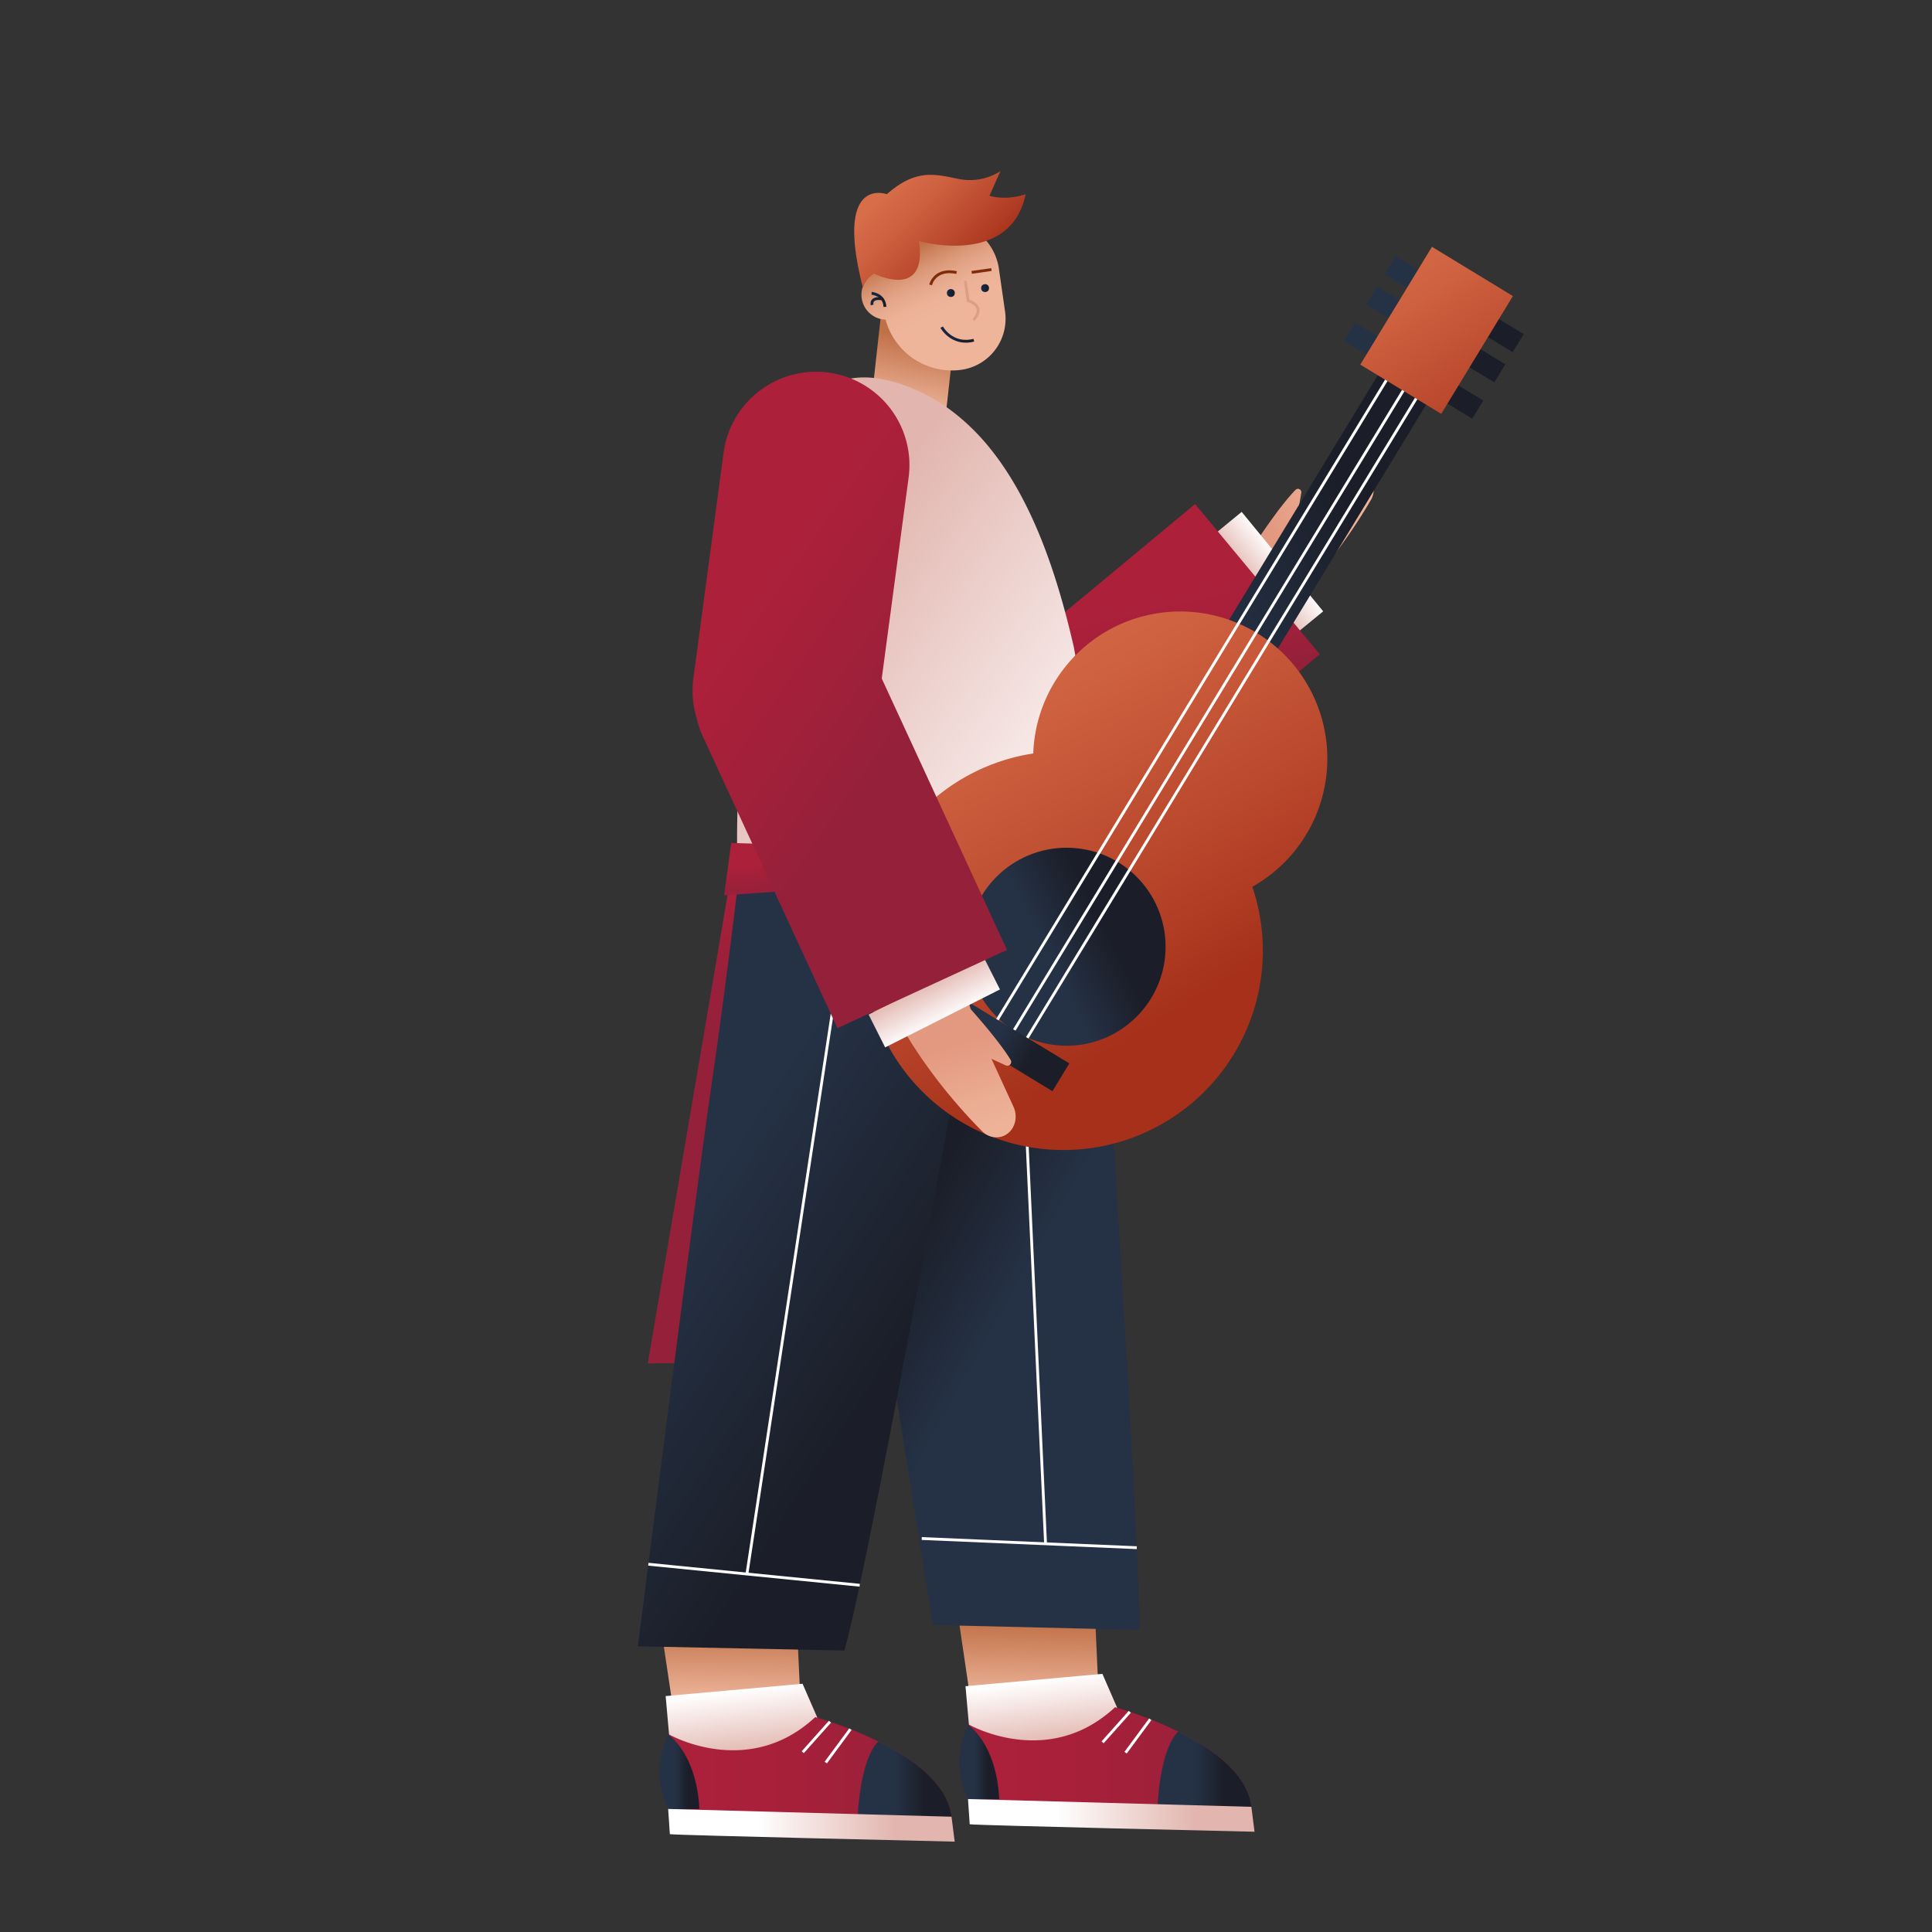 <svg id="Capa_1" data-name="Capa 1" xmlns="http://www.w3.org/2000/svg" xmlns:xlink="http://www.w3.org/1999/xlink" viewBox="0 0 1366 1366"><rect x="0" y="0" width="1366" height="1366" fill="#333333" stroke="none"/><defs><linearGradient id="Degradado_sin_nombre_51" x1="-92.91" y1="-6128.78" x2="62.95" y2="-6128.78" gradientTransform="matrix(0.82, -0.52, 0.43, 0.68, 3559.5, 4549.2)" gradientUnits="userSpaceOnUse"><stop offset="0.48" stop-color="#e39980"/><stop offset="0.77" stop-color="#ebad93"/><stop offset="0.98" stop-color="#eeb59b"/></linearGradient><linearGradient id="Degradado_sin_nombre_169" x1="4235.81" y1="-2297.7" x2="4235.48" y2="-2388.62" gradientTransform="translate(-3338.94 2746.48)" gradientUnits="userSpaceOnUse"><stop offset="0.31" stop-color="#fff"/><stop offset="0.65" stop-color="#e2b6af"/></linearGradient><linearGradient id="Degradado_sin_nombre_61" x1="9037.83" y1="-5641.3" x2="8823.08" y2="-5752.67" gradientTransform="translate(-8161.43 6538.45) scale(1 1.05)" gradientUnits="userSpaceOnUse"><stop offset="0.27" stop-color="#ad203a"/><stop offset="0.39" stop-color="#a7203a"/><stop offset="0.56" stop-color="#95203a"/><stop offset="0.57" stop-color="#95203a"/></linearGradient><linearGradient id="Degradado_sin_nombre_299" x1="619.78" y1="592.77" x2="617.29" y2="923.1" gradientUnits="userSpaceOnUse"><stop offset="0.07" stop-color="#ad203a"/><stop offset="0.27" stop-color="#9b203a"/><stop offset="0.43" stop-color="#95203a"/></linearGradient><linearGradient id="Degradado_sin_nombre_136" x1="1165.8" y1="1557.91" x2="1188.68" y2="1663.14" gradientTransform="translate(-258.99 -686.69) rotate(13.27)" gradientUnits="userSpaceOnUse"><stop offset="0.47" stop-color="#c07047"/><stop offset="0.98" stop-color="#eeb59b"/></linearGradient><linearGradient id="Degradado_sin_nombre_276" x1="519.43" y1="1164.47" x2="531.2" y2="1261.78" gradientUnits="userSpaceOnUse"><stop offset="0.31" stop-color="#fff"/><stop offset="0.79" stop-color="#e2b6af"/></linearGradient><linearGradient id="Degradado_sin_nombre_272" x1="466.72" y1="1251.32" x2="673.03" y2="1251.32" gradientUnits="userSpaceOnUse"><stop offset="0.02" stop-color="#ad203a"/><stop offset="0.43" stop-color="#a7203a"/><stop offset="0.99" stop-color="#95203a"/><stop offset="1" stop-color="#95203a"/></linearGradient><linearGradient id="Degradado_sin_nombre_112" x1="1365.5" y1="1353.95" x2="1095.73" y2="1277.4" gradientTransform="translate(-183.07 -696.26) rotate(13.34)" gradientUnits="userSpaceOnUse"><stop offset="0.39" stop-color="#253246"/><stop offset="0.71" stop-color="#1b1e28"/></linearGradient><linearGradient id="Degradado_sin_nombre_136-2" x1="1300.85" y1="1532.94" x2="1323.72" y2="1638.17" gradientTransform="translate(-183.07 -696.26) rotate(13.34)" xlink:href="#Degradado_sin_nombre_136"/><linearGradient id="Degradado_sin_nombre_201" x1="1940.82" y1="1700.9" x2="1668.8" y2="1682.82" gradientTransform="translate(-191.78 -1498.14) rotate(29.31)" gradientUnits="userSpaceOnUse"><stop offset="0.06" stop-color="#1b1e28"/><stop offset="0.73" stop-color="#253246"/></linearGradient><linearGradient id="Degradado_sin_nombre_130" x1="791.79" y1="-229.18" x2="788.54" y2="-174.51" gradientTransform="matrix(0, 0.97, -1.07, 0, 437.79, -498.45)" gradientUnits="userSpaceOnUse"><stop offset="0.11" stop-color="#c07047"/><stop offset="0.98" stop-color="#eeb59b"/></linearGradient><linearGradient id="Degradado_sin_nombre_172" x1="433.06" y1="116.04" x2="466.69" y2="222.45" gradientTransform="translate(185.08 88.56) rotate(-8.16)" gradientUnits="userSpaceOnUse"><stop offset="0.33" stop-color="#c07047"/><stop offset="0.38" stop-color="#ca7f59"/><stop offset="0.48" stop-color="#da9776"/><stop offset="0.58" stop-color="#e5a78b"/><stop offset="0.68" stop-color="#ecb297"/><stop offset="0.78" stop-color="#eeb59b"/></linearGradient><linearGradient id="Degradado_sin_nombre_246" x1="664.91" y1="236.57" x2="688.78" y2="236.57" gradientUnits="userSpaceOnUse"><stop offset="0.39" stop-color="#152542"/><stop offset="0.71" stop-color="#1b1e28"/></linearGradient><linearGradient id="Degradado_sin_nombre_296" x1="698.69" y1="440.41" x2="325.83" y2="142.32" gradientTransform="translate(76.62 185.26) rotate(-2.54)" gradientUnits="userSpaceOnUse"><stop offset="0" stop-color="#fff"/><stop offset="0.31" stop-color="#f0d9d6"/><stop offset="0.59" stop-color="#e2b6af"/></linearGradient><linearGradient id="Degradado_sin_nombre_246-2" x1="591.32" y1="48.26" x2="596.9" y2="48.26" gradientTransform="translate(76.62 185.26) rotate(-2.54)" xlink:href="#Degradado_sin_nombre_246"/><linearGradient id="Degradado_sin_nombre_246-3" x1="615.65" y1="45.86" x2="621.23" y2="45.86" gradientTransform="translate(76.62 185.26) rotate(-2.54)" xlink:href="#Degradado_sin_nombre_246"/><linearGradient id="Degradado_sin_nombre_246-4" x1="616.19" y1="211.71" x2="626.69" y2="211.71" xlink:href="#Degradado_sin_nombre_246"/><linearGradient id="Degradado_sin_nombre_246-5" x1="615.51" y1="213" x2="624.2" y2="213" xlink:href="#Degradado_sin_nombre_246"/><linearGradient id="Degradado_sin_nombre_244" x1="626.41" y1="50.06" x2="543.85" y2="-40.3" gradientTransform="translate(76.62 185.26) rotate(-2.54)" gradientUnits="userSpaceOnUse"><stop offset="0.18" stop-color="#a6301a"/><stop offset="0.32" stop-color="#b34026"/><stop offset="0.68" stop-color="#ce6140"/><stop offset="0.87" stop-color="#d86d4a"/></linearGradient><linearGradient id="Degradado_sin_nombre_112-2" x1="466.28" y1="1253" x2="494.5" y2="1253" gradientTransform="matrix(1, 0, 0, 1, 0, 0)" xlink:href="#Degradado_sin_nombre_112"/><linearGradient id="Degradado_sin_nombre_112-3" x1="606.5" y1="1259.08" x2="672.98" y2="1259.08" gradientTransform="matrix(1, 0, 0, 1, 0, 0)" xlink:href="#Degradado_sin_nombre_112"/><linearGradient id="Degradado_sin_nombre_276-2" x1="472.41" y1="1290.57" x2="675" y2="1290.57" xlink:href="#Degradado_sin_nombre_276"/><linearGradient id="Degradado_sin_nombre_276-3" x1="731.43" y1="1157.47" x2="743.2" y2="1254.78" xlink:href="#Degradado_sin_nombre_276"/><linearGradient id="Degradado_sin_nombre_272-2" x1="678.72" y1="1244.32" x2="885.03" y2="1244.32" xlink:href="#Degradado_sin_nombre_272"/><linearGradient id="Degradado_sin_nombre_112-4" x1="678.28" y1="1246" x2="706.5" y2="1246" gradientTransform="matrix(1, 0, 0, 1, 0, 0)" xlink:href="#Degradado_sin_nombre_112"/><linearGradient id="Degradado_sin_nombre_112-5" x1="818.5" y1="1252.08" x2="884.98" y2="1252.08" gradientTransform="matrix(1, 0, 0, 1, 0, 0)" xlink:href="#Degradado_sin_nombre_112"/><linearGradient id="Degradado_sin_nombre_276-4" x1="684.41" y1="1283.57" x2="887" y2="1283.57" xlink:href="#Degradado_sin_nombre_276"/><linearGradient id="Degradado_sin_nombre_297" x1="642.98" y1="426.22" x2="678.79" y2="722.44" gradientUnits="userSpaceOnUse"><stop offset="0.57" stop-color="#ad203a"/><stop offset="0.62" stop-color="#9b203a"/><stop offset="0.65" stop-color="#95203a"/></linearGradient><linearGradient id="Degradado_sin_nombre_300" x1="637.01" y1="493.47" x2="717.93" y2="718.63" gradientUnits="userSpaceOnUse"><stop offset="0.64" stop-color="#ad203a"/><stop offset="0.84" stop-color="#95203a"/></linearGradient><linearGradient id="Degradado_sin_nombre_272-3" x1="760.59" y1="565.57" x2="768.4" y2="630.14" xlink:href="#Degradado_sin_nombre_272"/><linearGradient id="Degradado_sin_nombre_301" x1="731.77" y1="532.99" x2="744.4" y2="637.52" gradientUnits="userSpaceOnUse"><stop offset="0.58" stop-color="#ad203a"/><stop offset="0.73" stop-color="#a9203a"/><stop offset="0.9" stop-color="#9c203a"/><stop offset="0.96" stop-color="#95203a"/></linearGradient><linearGradient id="Degradado_sin_nombre_112-6" x1="699.01" y1="232.89" x2="923.6" y2="-125.89" gradientTransform="translate(83.41 380.89)" xlink:href="#Degradado_sin_nombre_112"/><linearGradient id="Degradado_sin_nombre_244-2" x1="878.86" y1="783.77" x2="642.19" y2="387.41" gradientTransform="matrix(1, 0, 0, 1, 0, 0)" xlink:href="#Degradado_sin_nombre_244"/><linearGradient id="Degradado_sin_nombre_112-7" x1="776.16" y1="386.68" x2="850.45" y2="268" gradientTransform="translate(229.39 -32.96) rotate(31.31)" xlink:href="#Degradado_sin_nombre_112"/><linearGradient id="Degradado_sin_nombre_112-8" x1="758.31" y1="-203.16" x2="864.31" y2="-203.16" gradientTransform="translate(216.8 418.28)" xlink:href="#Degradado_sin_nombre_112"/><linearGradient id="Degradado_sin_nombre_112-9" x1="758.31" y1="-178.16" x2="864.31" y2="-178.16" gradientTransform="translate(203.81 414.63)" xlink:href="#Degradado_sin_nombre_112"/><linearGradient id="Degradado_sin_nombre_112-10" x1="758.31" y1="-148.16" x2="864.31" y2="-148.16" gradientTransform="translate(188.22 410.26)" xlink:href="#Degradado_sin_nombre_112"/><linearGradient id="Degradado_sin_nombre_244-3" x1="1100.02" y1="366.37" x2="956.02" y2="139.67" gradientTransform="translate(26.54 561.89) rotate(-31.31)" xlink:href="#Degradado_sin_nombre_244"/><linearGradient id="Degradado_sin_nombre_112-11" x1="769.81" y1="408.34" x2="857.81" y2="408.34" gradientTransform="translate(-101.37 330.5)" xlink:href="#Degradado_sin_nombre_112"/><linearGradient id="Degradado_sin_nombre_51-2" x1="659.99" y1="-3071.17" x2="815.85" y2="-3071.17" gradientTransform="matrix(0.29, 0.93, -0.77, 0.24, -1898.59, 791.47)" xlink:href="#Degradado_sin_nombre_51"/><linearGradient id="Degradado_sin_nombre_169-2" x1="251.56" y1="993.16" x2="251.23" y2="902.24" gradientTransform="translate(409.19 -241.29)" xlink:href="#Degradado_sin_nombre_169"/><linearGradient id="Degradado_sin_nombre_62" x1="2435.81" y1="-105.53" x2="2104.44" y2="-277.39" gradientTransform="matrix(0.99, 0.13, -0.13, 0.99, -1659.2, 398.6)" gradientUnits="userSpaceOnUse"><stop offset="0.42" stop-color="#95203a"/><stop offset="0.59" stop-color="#a1203a"/><stop offset="0.82" stop-color="#ad203a"/></linearGradient></defs><title>Mesa de trabajo 38</title><path d="M838.2,415l49.73-31.45s16.68-25.71,28.15-37.27a2.39,2.39,0,0,1,4,2.1l-2.08,12,28.63-23.67c7.31-6,18-4.91,22.56,2.37h0a14,14,0,0,1,0,14.56c-11.57,19.9-45.65,73.29-94.12,103.94Z" fill="url(#Degradado_sin_nombre_51)"/><rect x="851.25" y="392.33" width="90.92" height="25.98" transform="translate(1151.65 1355.77) rotate(-129.34)" fill="url(#Degradado_sin_nombre_169)"/><path d="M761,351h6.94a65.53,65.53,0,0,1,65.53,65.53V674.85a0,0,0,0,1,0,0h-138a0,0,0,0,1,0,0V416.53A65.53,65.53,0,0,1,761,351Z" transform="translate(858.14 1428.74) rotate(-129.7)" fill="url(#Degradado_sin_nombre_61)"/><polygon points="520.65 596.11 458 964 776 960 685 615 520.65 596.11" fill="url(#Degradado_sin_nombre_299)"/><path d="M467.44,1151.27l8.18,54.87s34.94,21.58,90.24-5.41l-2.19-47.29Z" fill="url(#Degradado_sin_nombre_136)"/><path d="M473.05,1226.35l-2.41-27.15,96.8-8.72,12.47,28.62S506.06,1263.05,473.05,1226.35Z" fill="url(#Degradado_sin_nombre_276)"/><path d="M673,1288.56,472.41,1279s-13.23-24.36.64-52.67c0,0,55.84,32,103.36-12.27a273.44,273.44,0,0,1,44.55,17.2c24.74,12.28,50.81,31,52,55.59C673,1287.43,673,1288,673,1288.56Z" fill="url(#Degradado_sin_nombre_272)"/><line x1="586.83" y1="1217.31" x2="567.57" y2="1238.88" fill="none" stroke="#fff" stroke-miterlimit="10" stroke-width="2"/><line x1="601.28" y1="1222.58" x2="583.85" y2="1246.2" fill="none" stroke="#fff" stroke-miterlimit="10" stroke-width="2"/><path d="M773.6,593.07s32.16,483.72,32,559.33l-146-3.47S616,880.35,604.93,797.81C594,716,574,597,574,597Z" fill="url(#Degradado_sin_nombre_112)"/><path d="M678.44,1149.38l8.11,54.88s34.92,21.63,90.25-5.3l-2.14-47.29Z" fill="url(#Degradado_sin_nombre_136-2)"/><line x1="651.7" y1="1087.79" x2="803.75" y2="1094.28" fill="none" stroke="#fff" stroke-miterlimit="10" stroke-width="2"/><path d="M707,590s-89.07,504.34-110,577l-146-3s40-314.56,52.07-397c12-81.66,22.93-178,22.93-178Z" fill="url(#Degradado_sin_nombre_201)"/><line x1="739.23" y1="1091.03" x2="716.5" y2="597.5" fill="none" stroke="#fff" stroke-miterlimit="10" stroke-width="2"/><line x1="607.84" y1="1120.83" x2="458.4" y2="1105.97" fill="none" stroke="#fff" stroke-miterlimit="10" stroke-width="2"/><line x1="606.5" y1="597.5" x2="528.1" y2="1112.9" fill="none" stroke="#fff" stroke-miterlimit="10" stroke-width="2"/><path d="M648.23,595.54s-1.4,85.1-50.56,60" fill="none" stroke="#fff" stroke-miterlimit="10" stroke-width="2"/><rect x="599.61" y="243.71" width="89.71" height="53.32" transform="translate(304.53 881.01) rotate(-83.66)" fill="url(#Degradado_sin_nombre_130)"/><path d="M662.24,156.86l-31.46,4.52a14.17,14.17,0,0,0-12,16l2.06,14.34A17.65,17.65,0,0,0,626.14,226a48.64,48.64,0,0,0,53.69,35.45,36.41,36.41,0,0,0,30.79-41.09l-4.38-30.49A39,39,0,0,0,662.24,156.86Z" fill="url(#Degradado_sin_nombre_172)"/><path d="M682.51,198.57l2,14s13,3.5,3.75,13.74" fill="none" stroke="#db9e86" stroke-miterlimit="10" stroke-width="2"/><path d="M665.79,231.31s7.25,13.24,22.74,9.23" fill="none" stroke-miterlimit="10" stroke-width="2" stroke="url(#Degradado_sin_nombre_246)"/><path d="M676.32,192.74s-14.17-4-18.39,8.67" fill="none" stroke="#7f2c0b" stroke-miterlimit="10" stroke-width="2"/><line x1="701" y1="190.57" x2="687.01" y2="192.58" fill="none" stroke="#7f2c0b" stroke-miterlimit="10" stroke-width="2"/><path d="M777.7,600.24,522.51,611.55c-4.69.2,4-167.08,6.19-185.28,5.49-44.68,12.56-91.19,35.94-130.48,18.81-31.61,46.25-34.7,78.85-21.79a127.27,127.27,0,0,1,33.17,19.48l.63.51a156.16,156.16,0,0,1,22.63,22.91c31.76,39.29,48.58,94.09,59.17,139.94C761.05,465.28,782.66,600,777.7,600.24Z" fill="url(#Degradado_sin_nombre_296)"/><circle cx="672.29" cy="207.18" r="2.79" fill="url(#Degradado_sin_nombre_246-2)"/><circle cx="696.49" cy="203.71" r="2.79" fill="url(#Degradado_sin_nombre_246-3)"/><path d="M616.26,207.39s9,.6,9.43,9.59" fill="none" stroke-miterlimit="10" stroke-width="2" stroke="url(#Degradado_sin_nombre_246-4)"/><path d="M616.63,215.62s-1.71-5.76,7.42-4.29" fill="none" stroke-miterlimit="10" stroke-width="2" stroke="url(#Degradado_sin_nombre_246-5)"/><path d="M725.16,137.28c-10.53,51.7-75.39,33.22-75.39,33.22,4.83,33.23-17.63,28.4-27.58,24.75a45.33,45.33,0,0,1-4.22-1.78l-.33-.15-.48.66a16.79,16.79,0,0,0-7,9.63l0,0c-20.63-80.21,16.87-66.3,16.87-66.3,20.55-18,33.52-14.29,50.75-10.79A39.93,39.93,0,0,0,707.36,121l-7.77,17.42C712.56,142.1,725.16,137.28,725.16,137.28Z" fill="url(#Degradado_sin_nombre_244)"/><path d="M472.5,1226.5s20,13,22,52.52l-22,.48S458.5,1255.5,472.5,1226.5Z" fill="url(#Degradado_sin_nombre_112-2)"/><path d="M673,1286.87l-66.48-4.19s1.48-38.3,14.46-51.4C645.7,1243.56,671.77,1262.26,673,1286.87Z" fill="url(#Degradado_sin_nombre_112-3)"/><path d="M473.62,1296.83c4.26.76,201.38,5.28,201.38,5.28l-2.24-17.62L472.41,1279Z" fill="url(#Degradado_sin_nombre_276-2)"/><path d="M685.05,1219.35l-2.41-27.15,96.8-8.72,12.47,28.62S718.06,1256.05,685.05,1219.35Z" fill="url(#Degradado_sin_nombre_276-3)"/><path d="M885,1281.56,684.41,1272s-13.23-24.36.64-52.67c0,0,55.84,32,103.36-12.27a273.44,273.44,0,0,1,44.55,17.2c24.74,12.28,50.81,31,52,55.59C885,1280.43,885,1281,885,1281.56Z" fill="url(#Degradado_sin_nombre_272-2)"/><line x1="798.83" y1="1210.31" x2="779.57" y2="1231.88" fill="none" stroke="#fff" stroke-miterlimit="10" stroke-width="2"/><line x1="813.28" y1="1215.58" x2="795.85" y2="1239.2" fill="none" stroke="#fff" stroke-miterlimit="10" stroke-width="2"/><path d="M684.5,1219.5s20,13,22,52.52l-22,.48S670.5,1248.5,684.5,1219.5Z" fill="url(#Degradado_sin_nombre_112-4)"/><path d="M885,1279.87l-66.48-4.19s1.48-38.3,14.46-51.4C857.7,1236.56,883.77,1255.26,885,1279.87Z" fill="url(#Degradado_sin_nombre_112-5)"/><path d="M685.62,1289.83c4.26.76,201.38,5.28,201.38,5.28l-2.24-17.62L684.41,1272Z" fill="url(#Degradado_sin_nombre_276-4)"/><polygon points="517 596 760.22 603.61 830 683 781.07 707.7 714 619 512 633 517 596" fill="url(#Degradado_sin_nombre_297)"/><path d="M719.49,603.13c-9.21,3.82-94.69,81.5-89.43,81.5s50.27,45.51,51.43,37.4S755,610.77,755,610.77Z" fill="url(#Degradado_sin_nombre_300)"/><polygon points="739.23 602.95 791 603 791 628 743 624 739.23 602.95" fill="url(#Degradado_sin_nombre_272-3)"/><rect x="702" y="591" width="79" height="45" rx="17.04" fill="url(#Degradado_sin_nombre_301)"/><rect x="874.72" y="197.23" width="40" height="474.33" transform="translate(356.08 -401.72) rotate(31.31)" fill="url(#Degradado_sin_nombre_112-6)"/><path d="M872.33,745.39A141,141,0,1,1,730.55,532.73,104,104,0,1,1,885.44,627,140.68,140.68,0,0,1,872.33,745.39Z" fill="url(#Degradado_sin_nombre_244-2)"/><circle cx="754.11" cy="669.38" r="70" fill="url(#Degradado_sin_nombre_112-7)"/><line x1="711.16" y1="738.06" x2="998.02" y2="266.5" fill="none" stroke="#fff" stroke-miterlimit="10" stroke-width="2"/><line x1="699.2" y1="730.79" x2="986.06" y2="259.22" fill="none" stroke="#fff" stroke-miterlimit="10" stroke-width="2"/><line x1="720.32" y1="743.64" x2="1010.84" y2="266.06" fill="none" stroke="#fff" stroke-miterlimit="10" stroke-width="2"/><rect x="975.11" y="207.61" width="106" height="15" transform="translate(261.55 -502.99) rotate(31.31)" fill="url(#Degradado_sin_nombre_112-8)"/><rect x="962.11" y="228.97" width="106" height="15" transform="translate(270.76 -493.12) rotate(31.31)" fill="url(#Degradado_sin_nombre_112-9)"/><rect x="946.52" y="254.6" width="106" height="15" transform="translate(281.81 -481.29) rotate(31.31)" fill="url(#Degradado_sin_nombre_112-10)"/><rect x="982.19" y="184.85" width="67" height="97.5" transform="translate(269.35 -493.84) rotate(31.31)" fill="url(#Degradado_sin_nombre_244-3)"/><rect x="668.44" y="727.34" width="88" height="23" transform="translate(487.76 -262.64) rotate(31.31)" fill="url(#Degradado_sin_nombre_112-11)"/><path d="M668.73,657.41l17.62,56.15s19.69,21.76,28.24,35.86a2.72,2.72,0,0,1-3.49,3.84L701,748.61l15.51,33.75c4,8.61.14,18.6-8.08,21.19h0a14,14,0,0,1-14.07-3.77c-16.25-16.29-59.1-62.95-76.26-117.67Z" fill="url(#Degradado_sin_nombre_51-2)"/><rect x="615.13" y="695.42" width="90.92" height="25.98" transform="translate(-248.35 373.67) rotate(-26.78)" fill="url(#Degradado_sin_nombre_169-2)"/><path d="M712,671.63,592.1,726.94,497,520.83a66.7,66.7,0,0,1-4.44-13,65.9,65.9,0,0,1-2.32-28.15l21.35-159.58a66,66,0,0,1,130.84,17.5l-19,142.14Z" fill="url(#Degradado_sin_nombre_62)"/></svg>